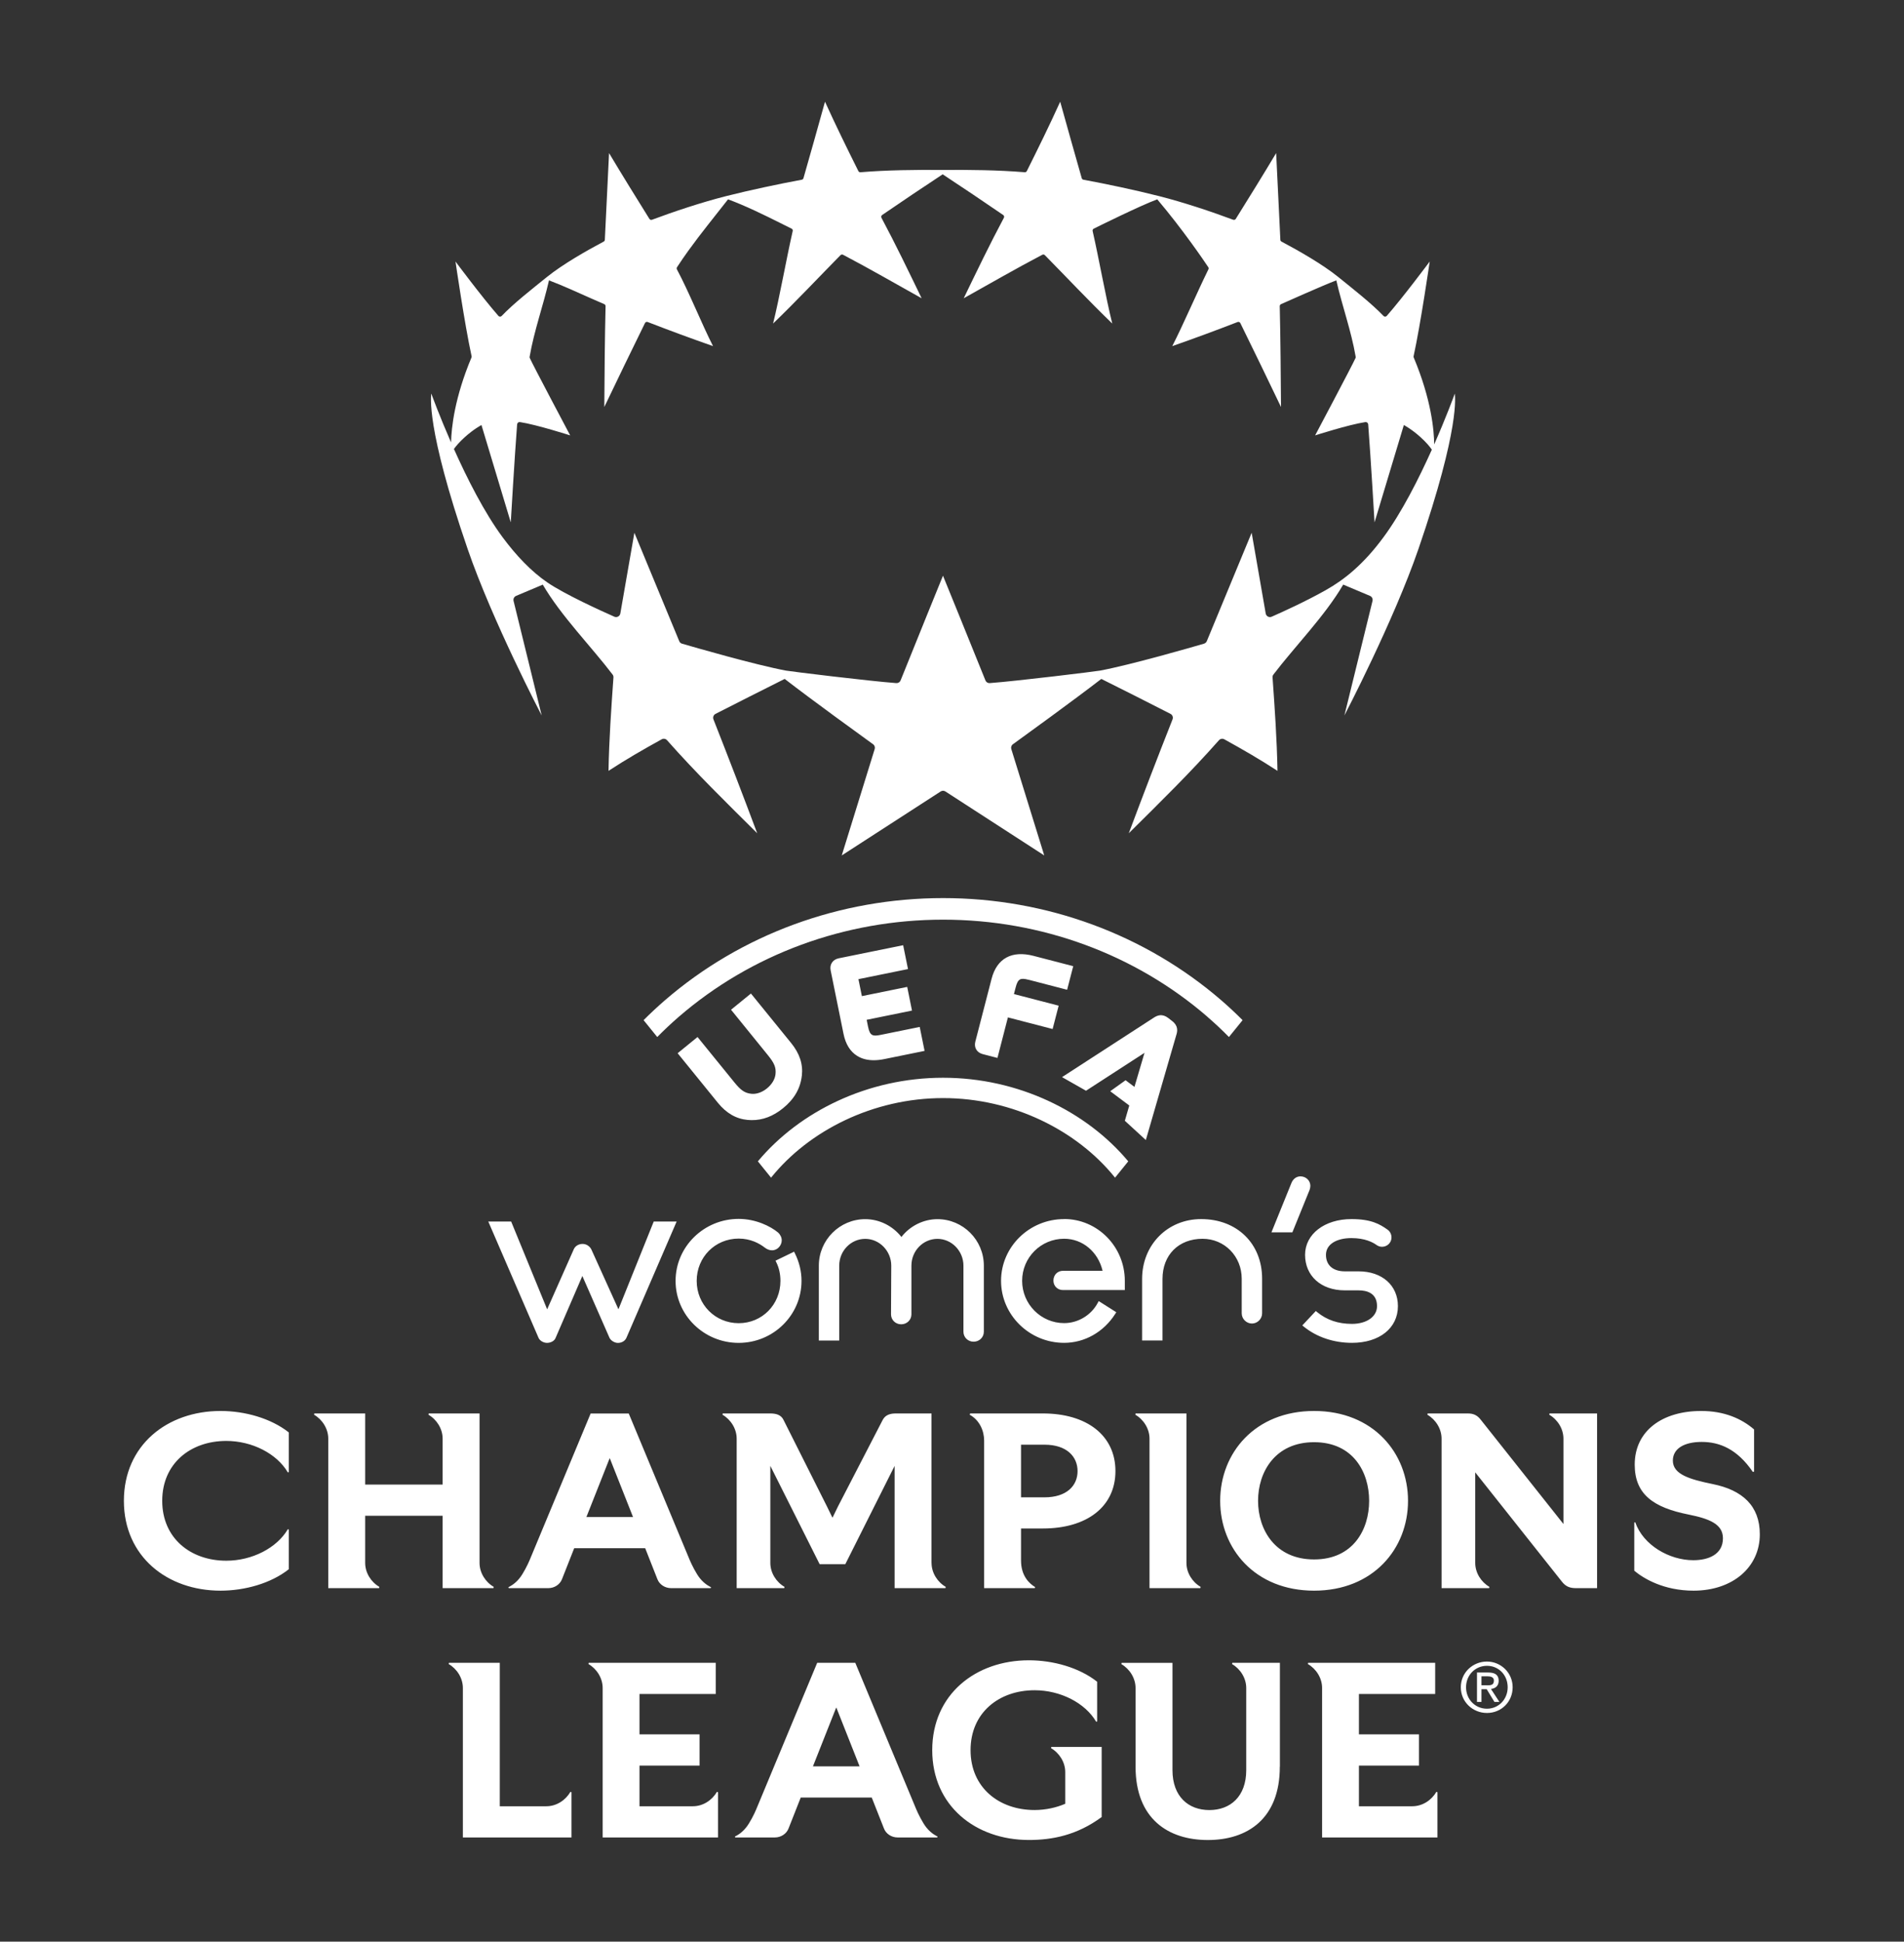 <svg width="206" height="210" viewBox="0 0 206 210" fill="none" xmlns="http://www.w3.org/2000/svg">
<rect x="0" y="0" width="206" height="210" fill="#333333" stroke="none"/>
<path d="M98.237 104.811L92.877 105.901L93.249 107.737L98.154 106.738L98.671 109.299L93.767 110.298L93.916 111.036C94.115 112.01 94.396 112.109 95.265 111.931L99.508 111.069L100.033 113.659L95.675 114.546C95.273 114.629 94.897 114.666 94.545 114.67C93.85 114.67 93.249 114.517 92.749 114.206C91.991 113.738 91.49 112.934 91.263 111.819L89.872 104.961C89.806 104.642 89.855 104.347 90.013 104.111C90.17 103.875 90.422 103.713 90.741 103.647L97.715 102.23L98.241 104.82L98.237 104.811ZM130.625 109.967C131.44 110.671 132.218 111.4 132.963 112.159L134.441 110.335C133.708 109.602 132.947 108.889 132.152 108.201C123.895 101.065 113.199 97.133 102.036 97.133C90.874 97.133 80.178 101.061 71.921 108.201C71.126 108.889 70.365 109.602 69.632 110.335L71.11 112.159C71.855 111.405 72.633 110.671 73.448 109.967C81.284 103.195 91.436 99.466 102.041 99.466C112.645 99.466 122.798 103.195 130.633 109.967H130.625ZM111.275 105.963L115.455 107.049L116.117 104.497L111.821 103.382C109.466 102.773 107.852 103.655 107.281 105.868L105.526 112.652C105.443 112.967 105.476 113.261 105.621 113.506C105.766 113.75 106.006 113.924 106.32 114.007L107.918 114.421L109.048 110.037L113.886 111.293L114.54 108.769L109.702 107.513L109.888 106.788C110.137 105.827 110.422 105.748 111.279 105.968L111.275 105.963ZM123.973 123.294L127.268 111.939C127.4 111.541 127.495 110.949 126.825 110.435L126.403 110.107C125.741 109.598 125.215 109.817 124.834 110.066L114.905 116.497L117.5 117.969L123.828 113.87L122.74 117.554L121.78 116.833L120.12 118.022L122.181 119.564L121.701 121.217L123.973 123.302V123.294ZM102.032 116.564C93.891 116.564 86.503 120.21 81.996 125.606L83.423 127.371C87.517 122.274 94.479 118.764 102.032 118.764C109.586 118.764 116.548 122.27 120.641 127.371L122.069 125.606C117.562 120.21 110.174 116.564 102.032 116.564ZM86.755 116.344C86.896 115.101 86.519 113.945 85.596 112.809L81.246 107.455L79.094 109.208L83.084 114.127C83.779 114.981 83.974 115.453 83.908 116.154C83.858 116.705 83.523 117.272 82.985 117.712C82.451 118.147 81.826 118.362 81.275 118.296C80.58 118.217 80.158 117.931 79.462 117.073L75.468 112.159L73.316 113.912L77.666 119.27C78.589 120.405 79.644 121.01 80.886 121.126C81.031 121.139 81.176 121.147 81.321 121.147C82.525 121.159 83.643 120.733 84.727 119.854C85.936 118.868 86.598 117.72 86.751 116.348L86.755 116.344ZM79.918 133.96C81.209 133.96 82.161 134.486 82.732 134.926C82.985 135.125 83.258 135.228 83.527 135.228C84.156 135.228 84.578 134.669 84.578 134.151C84.578 133.84 84.429 133.525 84.173 133.297C83.361 132.622 81.76 131.83 79.918 131.83C76.155 131.83 73.093 134.839 73.093 138.535C73.093 142.232 76.155 145.24 79.918 145.24C83.68 145.24 86.718 142.232 86.718 138.535C86.718 137.512 86.478 136.509 86.002 135.556L85.915 135.377L83.904 136.351L83.995 136.534C84.284 137.114 84.438 137.806 84.438 138.535C84.438 141.1 82.455 143.11 79.922 143.11C77.389 143.11 75.377 141.1 75.377 138.535C75.377 135.97 77.372 133.96 79.922 133.96H79.918ZM105.339 145.112C105.956 145.112 106.445 144.639 106.445 144.034V136.886C106.445 134.114 104.193 131.859 101.424 131.859C99.917 131.859 98.448 132.593 97.529 133.786C96.577 132.576 95.133 131.859 93.614 131.859C90.845 131.859 88.593 134.114 88.593 136.886V144.987H90.799V136.886C90.799 135.286 92.061 133.989 93.614 133.989C95.166 133.989 96.428 135.315 96.428 136.886L96.403 142.153C96.403 142.758 96.888 143.23 97.504 143.23C98.121 143.23 98.609 142.758 98.609 142.153V136.886C98.609 135.286 99.872 133.989 101.424 133.989C102.976 133.989 104.238 135.315 104.238 136.886V144.034C104.238 144.639 104.723 145.112 105.339 145.112ZM115.132 131.851C111.37 131.851 108.307 134.847 108.307 138.531C108.307 142.215 111.37 145.236 115.132 145.236C117.351 145.236 119.42 144.063 120.666 142.095L120.774 141.925L118.874 140.719L118.77 140.91C118.067 142.24 116.639 143.102 115.132 143.102C112.628 143.102 110.588 141.051 110.588 138.527C110.588 136.003 112.624 133.977 115.132 133.977C117.127 133.977 118.808 135.39 119.292 137.445H115C114.416 137.445 113.973 137.897 113.973 138.498C113.973 139.099 114.425 139.526 115 139.526H121.697V138.523C121.697 134.839 118.75 131.843 115.128 131.843L115.132 131.851ZM140.695 127.23C140.281 127.23 139.921 127.487 139.734 127.922L137.561 133.285H139.826L141.68 128.718C141.734 128.581 141.771 128.399 141.771 128.258C141.771 127.682 141.299 127.23 140.695 127.23ZM66.913 141.61L63.983 135.137C63.8 134.772 63.428 134.536 63.031 134.536C62.633 134.536 62.265 134.739 62.099 135.071L59.198 141.61L55.303 132.112H52.828L58.258 144.677C58.387 144.996 58.788 145.24 59.19 145.24C59.541 145.24 59.984 145.062 60.121 144.681L63.006 138.005L65.94 144.685C66.073 144.983 66.495 145.244 66.847 145.244C67.269 145.244 67.621 145.037 67.778 144.685L73.208 132.116H70.729L66.909 141.614L66.913 141.61ZM146.22 133.906C147.685 133.906 148.542 134.37 148.919 134.644C149.093 134.772 149.312 134.847 149.523 134.847C150.09 134.847 150.55 134.399 150.55 133.844C150.55 133.496 150.396 133.189 150.136 133.003C149.291 132.398 148.356 131.851 146.22 131.851C143.311 131.851 141.2 133.475 141.2 135.717C141.2 137.959 142.888 139.559 145.5 139.559H146.982C147.897 139.559 148.985 139.857 148.985 141.27C148.985 142.397 147.868 143.185 146.274 143.185C144.788 143.185 143.555 142.77 142.508 141.913L142.363 141.792L140.902 143.35L141.067 143.487C142.454 144.614 144.304 145.236 146.274 145.236C149.246 145.236 151.245 143.641 151.245 141.266C151.245 139.016 149.531 137.503 146.982 137.503H145.5C144.221 137.503 143.46 136.836 143.46 135.717C143.46 134.598 144.569 133.906 146.224 133.906H146.22ZM134.345 138.299V142.041C134.345 142.642 134.85 143.147 135.451 143.147C136.051 143.147 136.552 142.642 136.552 142.041V138.299C136.552 134.503 133.841 131.851 129.958 131.851C126.316 131.851 123.568 134.636 123.568 138.324V144.979H125.774V138.324C125.774 135.726 127.516 133.981 130.111 133.981C132.487 133.981 134.345 135.879 134.345 138.299ZM46.661 42.585C46.661 42.585 46.669 42.577 46.669 42.585C46.764 42.842 47.567 45.035 48.801 47.852C48.838 46.24 49.186 43.012 51.015 38.653C51.032 38.611 51.032 38.57 51.023 38.524C50.266 35.081 49.281 28.285 49.281 28.285C49.281 28.285 52.162 32.155 53.929 34.169C54.02 34.273 54.177 34.277 54.273 34.177C55.58 32.806 57.625 31.21 59.185 29.95C60.887 28.579 63.44 27.124 65.315 26.13C65.39 26.092 65.435 26.018 65.439 25.935C65.593 22.81 65.746 19.682 65.895 16.557C67.323 18.944 68.788 21.31 70.261 23.672C70.319 23.768 70.439 23.809 70.543 23.768C72.915 22.877 75.957 21.87 78.544 21.215C81.151 20.556 84.251 19.901 86.747 19.437C86.834 19.421 86.904 19.358 86.929 19.271C87.624 16.847 88.568 13.503 89.259 11C90.431 13.578 91.619 15.993 92.869 18.501C92.91 18.588 93.001 18.637 93.096 18.629C95.989 18.389 99.081 18.36 101.983 18.38C104.884 18.36 107.972 18.389 110.869 18.629C110.964 18.637 111.055 18.588 111.097 18.501C112.347 15.993 113.535 13.582 114.706 11C115.401 13.503 116.341 16.847 117.036 19.271C117.061 19.358 117.131 19.421 117.218 19.437C119.714 19.897 122.814 20.552 125.422 21.215C128.009 21.87 131.051 22.881 133.422 23.768C133.526 23.805 133.646 23.768 133.704 23.672C135.177 21.31 136.643 18.948 138.071 16.557C138.22 19.682 138.373 22.81 138.526 25.935C138.526 26.018 138.576 26.092 138.65 26.13C140.525 27.124 143.079 28.579 144.78 29.95C146.336 31.21 148.381 32.806 149.693 34.177C149.788 34.277 149.945 34.273 150.036 34.169C151.804 32.155 154.685 28.285 154.685 28.285C154.685 28.285 153.699 35.081 152.942 38.524C152.934 38.566 152.934 38.611 152.95 38.653C154.867 43.224 155.156 46.547 155.169 48.068C156.456 45.146 157.3 42.846 157.396 42.585C157.396 42.581 157.404 42.585 157.404 42.585C157.4 42.809 158.037 46.083 153.464 59.381C150.79 67.159 145.455 77.382 145.455 77.382L148.497 64.992C148.551 64.768 148.435 64.536 148.224 64.449L145.326 63.227C143.373 66.591 140.028 69.99 137.777 72.953C137.706 73.044 137.673 73.156 137.682 73.267C137.917 76.595 138.153 79.96 138.215 83.371C136.278 82.111 134.503 81.087 132.462 79.96C132.272 79.852 132.032 79.898 131.883 80.059C128.754 83.603 125.5 86.777 122.127 90.121C123.737 85.82 125.182 82.057 126.862 77.801C126.949 77.577 126.854 77.32 126.639 77.208C124.11 75.911 121.726 74.714 119.155 73.429C116.121 75.77 110.844 79.587 109.59 80.495C109.425 80.611 109.358 80.822 109.416 81.013L112.98 92.52L102.285 85.6C102.132 85.501 101.929 85.501 101.776 85.6L91.072 92.52L94.636 81.013C94.694 80.822 94.628 80.611 94.462 80.495C93.208 79.587 87.931 75.775 84.897 73.429C82.331 74.718 79.947 75.915 77.414 77.208C77.198 77.32 77.103 77.577 77.19 77.801C78.866 82.061 80.315 85.824 81.925 90.121C78.552 86.773 75.299 83.598 72.169 80.059C72.025 79.894 71.785 79.852 71.59 79.96C69.549 81.087 67.77 82.111 65.837 83.371C65.899 79.964 66.135 76.599 66.371 73.267C66.379 73.156 66.346 73.04 66.276 72.953C64.024 69.99 60.68 66.591 58.726 63.231L55.837 64.449C55.626 64.54 55.51 64.768 55.564 64.992L58.606 77.382C58.606 77.382 53.271 67.159 50.597 59.381C46.023 46.083 46.661 42.809 46.657 42.585H46.661ZM49.107 48.549C50.51 51.686 52.389 55.428 54.392 58.125C55.833 60.065 57.455 61.789 59.227 62.999C61.098 64.279 65.067 66.082 66.466 66.699C66.743 66.824 67.062 66.65 67.116 66.351L68.635 57.62L73.49 69.347C73.544 69.48 73.655 69.579 73.792 69.617C75.067 69.99 81.681 71.9 85.042 72.53C85.476 72.613 93.97 73.657 96.975 73.881C97.177 73.897 97.364 73.777 97.438 73.591C98.986 69.728 102.024 62.265 102.024 62.265C102.024 62.265 105.07 69.733 106.618 73.591C106.693 73.781 106.879 73.897 107.082 73.881C110.087 73.657 118.584 72.613 119.015 72.53C122.376 71.9 128.99 69.99 130.264 69.617C130.401 69.575 130.513 69.476 130.567 69.347L135.422 57.62L136.941 66.351C136.994 66.654 137.313 66.824 137.59 66.699C138.725 66.202 141.253 65.054 143.393 63.852C144.478 63.243 145.504 62.526 146.436 61.702C147.636 60.641 148.654 59.497 149.668 58.125C151.651 55.448 153.513 51.752 154.916 48.632C154.713 48.337 154.349 47.877 153.704 47.293C152.714 46.398 151.887 45.971 151.887 45.971L148.716 56.497C148.716 56.497 148.298 49.361 148.029 45.897C148.017 45.739 147.876 45.631 147.719 45.652C145.91 45.925 142.288 47.09 142.288 47.09C142.288 47.09 146.336 39.461 146.659 38.723C146.68 38.682 146.684 38.632 146.676 38.587C146.195 35.777 145.214 33.104 144.581 30.323C142.992 30.924 139.056 32.702 138.605 32.893C138.518 32.93 138.46 33.017 138.46 33.112C138.538 36.407 138.576 40.837 138.596 44.019C137.152 40.986 135.674 37.965 134.196 34.944C134.143 34.836 134.014 34.786 133.903 34.828C131.56 35.735 129.205 36.606 126.833 37.434C128.038 35.072 129.453 31.757 130.74 29.134C130.778 29.059 130.774 28.968 130.728 28.898C130.306 28.256 127.947 24.791 125.207 21.559C123.323 22.255 118.675 24.563 118.34 24.729C118.241 24.779 118.191 24.887 118.216 24.99C118.882 27.895 119.644 32.201 120.339 34.994C117.843 32.586 115.476 30.067 113.046 27.597C112.972 27.522 112.86 27.506 112.769 27.555C109.896 29.059 107.098 30.68 104.267 32.259C105.683 29.333 107.082 26.424 108.613 23.556C108.671 23.453 108.638 23.32 108.539 23.254C106.37 21.762 104.185 20.303 101.991 18.853C99.797 20.303 97.612 21.762 95.443 23.254C95.344 23.32 95.315 23.453 95.369 23.556C96.9 26.424 98.299 29.333 99.715 32.259C96.883 30.684 94.085 29.059 91.213 27.555C91.122 27.506 91.01 27.526 90.936 27.597C88.506 30.067 86.139 32.59 83.643 34.994C84.338 32.201 85.1 27.891 85.766 24.986C85.791 24.878 85.741 24.775 85.642 24.729C85.302 24.563 84.897 24.36 84.446 24.132C82.674 23.245 80.654 22.255 78.771 21.559C77.26 23.494 75.878 25.172 74.479 27.108C74.073 27.671 73.668 28.256 73.25 28.898C73.204 28.968 73.2 29.059 73.237 29.134C74.549 31.583 75.94 35.072 77.145 37.434C74.773 36.606 72.418 35.735 70.075 34.828C69.963 34.782 69.835 34.832 69.781 34.944C68.304 37.965 66.826 40.982 65.382 44.019C65.398 40.841 65.439 36.407 65.518 33.112C65.518 33.017 65.464 32.93 65.373 32.893C64.922 32.702 64.483 32.507 64.032 32.308C62.488 31.629 60.986 30.924 59.397 30.323C58.763 33.104 57.782 35.777 57.302 38.587C57.294 38.632 57.302 38.682 57.319 38.723C57.642 39.457 61.69 47.09 61.69 47.09C61.69 47.09 58.064 45.925 56.259 45.652C56.102 45.627 55.961 45.739 55.949 45.897C55.68 49.361 55.262 56.497 55.262 56.497L52.091 45.971C52.091 45.971 51.263 46.398 50.274 47.293C49.691 47.819 49.335 48.25 49.119 48.549H49.107ZM17.551 162.322C17.551 158.273 20.622 155.845 24.48 155.845C27.282 155.845 29.952 157.22 31.14 159.247L31.247 159.218V154.925C29.306 153.387 26.475 152.604 23.863 152.604C18.093 152.604 13.404 156.3 13.404 162.322C13.404 168.343 18.093 172.039 23.863 172.039C26.479 172.039 29.31 171.256 31.247 169.719V165.425L31.14 165.396C29.952 167.419 27.286 168.799 24.48 168.799C20.627 168.799 17.551 166.37 17.551 162.322ZM39.509 169.039V163.938H47.89V171.766H53.391L53.42 171.629C52.53 171.115 51.884 170.116 51.884 169.039V152.873H46.384L46.355 153.01C47.245 153.524 47.89 154.523 47.89 155.6V160.565H39.509V152.873H34.008L33.979 153.01C34.869 153.524 35.515 154.523 35.515 155.6V171.766H41.015L41.044 171.629C40.154 171.115 39.509 170.116 39.509 169.039ZM74.632 168.745L68.026 152.877H63.904L57.298 168.745C57.108 169.205 56.599 170.228 56.193 170.713C55.68 171.36 55.034 171.658 55.005 171.658L55.034 171.766H59.322C59.997 171.766 60.589 171.36 60.804 170.796L62.124 167.448H69.806L71.126 170.796C71.342 171.364 71.934 171.766 72.608 171.766H76.896L76.925 171.658C76.896 171.658 76.251 171.36 75.737 170.713C75.332 170.228 74.823 169.201 74.632 168.745ZM63.444 164.075L65.953 157.734H65.982L68.49 164.075H63.449H63.444ZM100.782 169.039V152.873H96.929C96.337 152.873 95.795 153.01 95.501 153.574L90.675 162.91L90.083 164.124H90.054L89.462 162.91L84.773 153.574C84.504 153.006 83.937 152.873 83.345 152.873H78.196L78.167 153.01C79.057 153.524 79.703 154.523 79.703 155.6V171.766H84.851L84.88 171.629C83.99 171.115 83.345 170.116 83.345 169.039V158.542L88.68 169.176H91.457L96.792 158.542V171.766H102.293L102.322 171.629C101.432 171.115 100.787 170.116 100.787 169.039H100.782ZM110.468 168.77V165.314H112.839C117.583 165.314 120.683 162.964 120.683 159.106C120.683 155.248 117.583 152.873 112.839 152.873H104.967L104.913 153.01C105.993 153.603 106.478 154.763 106.478 155.816V171.766H111.949L112.003 171.658C111.382 171.281 110.468 170.469 110.468 168.77ZM110.468 161.945V156.251H113.001C115.426 156.251 116.585 157.548 116.585 159.11C116.585 160.672 115.426 161.945 113.001 161.945H110.468ZM128.365 169.039V152.873H122.864L122.835 153.01C123.725 153.524 124.37 154.523 124.37 155.6V171.766H129.871L129.9 171.629C129.01 171.115 128.365 170.116 128.365 169.039ZM152.338 162.322C152.338 157.142 148.563 152.604 142.176 152.604C135.79 152.604 132.015 157.137 132.015 162.322C132.015 167.506 135.79 172.039 142.176 172.039C148.563 172.039 152.338 167.506 152.338 162.322ZM148.132 162.322C148.132 165.425 146.407 168.662 142.176 168.662C137.946 168.662 136.113 165.421 136.113 162.322C136.113 159.222 137.946 155.981 142.176 155.981C146.407 155.981 148.132 159.222 148.132 162.322ZM167.648 152.873L167.619 153.01C168.509 153.524 169.154 154.523 169.154 155.6V164.829L160.206 153.549C159.829 153.064 159.424 152.873 158.803 152.873H154.461L154.432 153.01C155.322 153.524 155.968 154.523 155.968 155.6V171.766H161.117L161.145 171.629C160.256 171.115 159.61 170.116 159.61 169.039V159.243L168.989 171.065C169.395 171.579 169.825 171.766 170.5 171.766H172.793V152.873H167.644H167.648ZM190.4 165.935C190.4 162.86 188.513 161.157 185.305 160.511C182.797 159.997 180.992 159.458 180.992 157.975C180.992 156.678 182.205 155.952 184.117 155.952C186.029 155.952 187.945 156.707 189.642 159.193L189.779 159.164V154.601C188.405 153.412 186.518 152.604 184.063 152.604C179.833 152.604 176.865 154.763 176.865 158.406C176.865 161.617 178.885 163.047 182.689 163.805C184.982 164.265 186.41 164.858 186.41 166.37C186.41 168.123 184.845 168.745 183.202 168.745C180.615 168.745 177.784 167.124 176.923 164.642L176.816 164.671V169.88C177.813 170.717 179.994 172.039 183.231 172.039C187.436 172.039 190.4 169.528 190.4 165.939V165.935ZM59.115 195.357H54.074V179.838H48.573L48.544 179.975C49.434 180.489 50.08 181.488 50.08 182.565V198.731H61.83V193.845L61.723 193.791C61.185 194.707 60.212 195.357 59.107 195.357H59.115ZM63.668 179.975C64.558 180.489 65.204 181.488 65.204 182.565V198.731H77.683V193.845L77.575 193.791C77.037 194.707 76.064 195.357 74.959 195.357H69.189V190.957H75.688V187.583H69.189V183.211H77.438V179.838H63.693L63.664 179.975H63.668ZM99.143 195.71L92.537 179.842H88.415L81.809 195.71C81.619 196.17 81.11 197.193 80.704 197.678C80.191 198.325 79.545 198.623 79.516 198.623L79.545 198.731H83.833C84.508 198.731 85.1 198.325 85.315 197.761L86.635 194.413H94.317L95.638 197.761C95.853 198.329 96.445 198.731 97.119 198.731H101.407L101.436 198.623C101.407 198.623 100.762 198.325 100.248 197.678C99.843 197.193 99.334 196.166 99.143 195.71ZM87.956 191.039L90.464 184.699H90.493L93.001 191.039H87.96H87.956ZM115.252 191.661V195.088C114.309 195.494 113.15 195.764 111.937 195.764C108.084 195.764 105.008 193.335 105.008 189.287C105.008 185.238 108.079 182.809 111.937 182.809C114.739 182.809 117.409 184.185 118.597 186.212L118.704 186.183V181.89C116.763 180.352 113.932 179.569 111.32 179.569C105.551 179.569 100.861 183.265 100.861 189.287C100.861 195.308 105.551 199.004 111.32 199.004C113.853 199.004 116.523 198.49 119.193 196.522V188.938H113.746L113.717 189.075C114.607 189.589 115.252 190.588 115.252 191.665V191.661ZM138.476 191.068V179.842H133.327L133.298 179.979C134.188 180.493 134.834 181.492 134.834 182.569V191.45C134.834 194.309 133.108 195.768 130.844 195.768C128.58 195.768 126.854 194.309 126.854 191.45V179.847H121.353L121.324 179.983C122.214 180.497 122.86 181.496 122.86 182.573V191.073C122.86 196.713 126.39 199.008 130.678 199.008C134.966 199.008 138.468 196.713 138.468 191.073L138.476 191.068ZM141.506 179.975C142.396 180.489 143.042 181.488 143.042 182.565V198.731H155.521V193.845L155.413 193.791C154.875 194.707 153.902 195.357 152.797 195.357H147.027V190.957H153.526V187.583H147.027V183.211H155.276V179.838H141.531L141.502 179.975H141.506ZM160.881 179.706C159.345 179.706 158.05 180.895 158.05 182.486C158.05 184.078 159.345 185.267 160.881 185.267C162.416 185.267 163.658 184.078 163.658 182.486C163.658 180.895 162.362 179.706 160.881 179.706ZM160.881 184.807C159.614 184.807 158.617 183.808 158.617 182.486C158.617 181.164 159.614 180.166 160.881 180.166C162.147 180.166 163.12 181.164 163.12 182.486C163.12 183.808 162.122 184.807 160.881 184.807ZM162.147 181.782C162.147 181.16 161.77 180.891 161.013 180.891H159.8V184.073H160.285V182.698H160.852L161.688 184.073H162.226L161.311 182.669C161.795 182.615 162.147 182.345 162.147 181.778V181.782ZM160.852 182.271H160.285V181.301H160.93C161.282 181.301 161.63 181.384 161.63 181.761C161.63 182.275 161.278 182.275 160.847 182.275L160.852 182.271Z" fill="white"/>
</svg>
